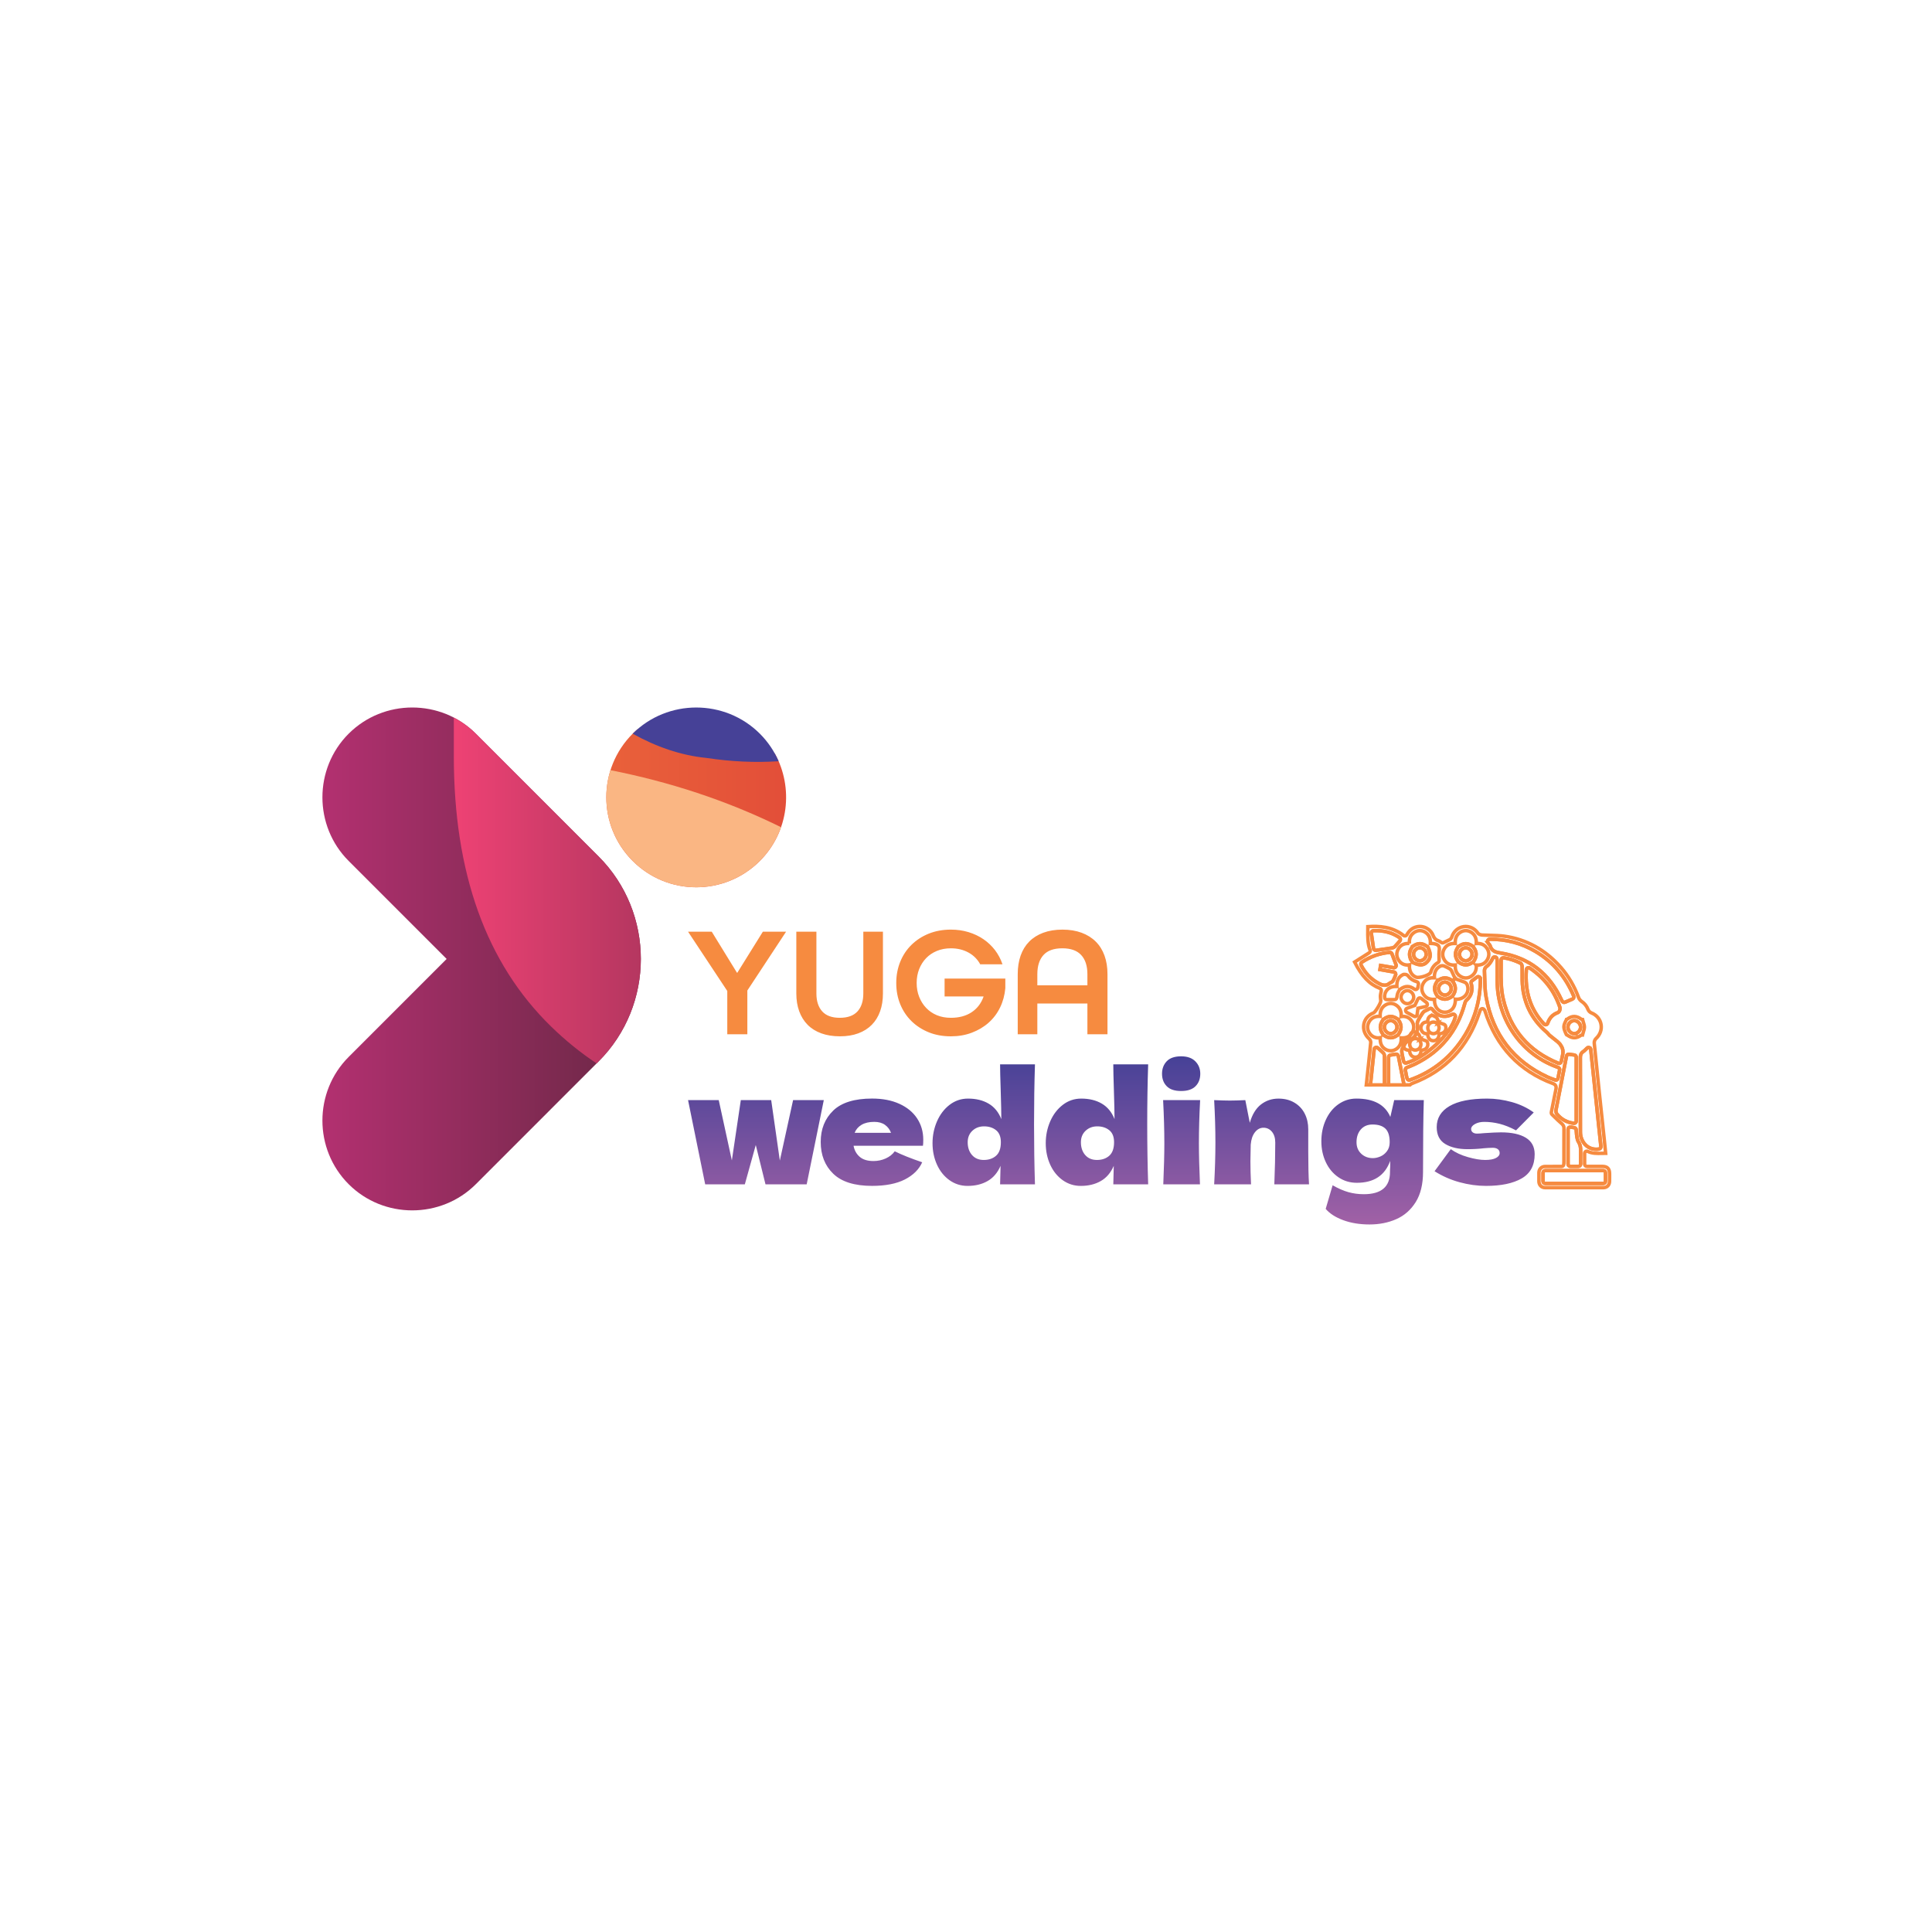 <svg width="160" height="160" viewBox="0 0 160 160" fill="none" xmlns="http://www.w3.org/2000/svg">
<path d="M123.229 78.082C123.188 78.025 123.179 77.948 123.212 77.884C123.243 77.821 123.305 77.78 123.374 77.78C124.776 77.783 126.013 78.115 127.16 78.795C128.597 79.648 129.662 80.891 130.325 82.489C130.343 82.536 130.343 82.588 130.326 82.633C130.307 82.68 130.271 82.716 130.226 82.736L129.61 83C129.586 83.009 129.562 83.014 129.538 83.014C129.477 83.014 129.418 82.98 129.384 82.924L129.371 82.906C129.354 82.88 129.331 82.844 129.311 82.8C128.306 80.609 126.617 79.306 124.291 78.928L124.278 78.925C123.929 78.87 123.535 78.804 123.393 78.294C123.387 78.275 123.348 78.229 123.318 78.194C123.288 78.159 123.257 78.123 123.227 78.082H123.229Z" stroke="#F68B40" stroke-width="0.288" stroke-miterlimit="10"/>
<path d="M119.241 80.032C119.327 79.981 119.474 79.95 119.594 79.999C119.755 80.065 119.906 80.149 120.053 80.231L120.071 80.242C120.15 80.286 120.194 80.362 120.221 80.419C120.277 80.535 120.33 80.652 120.386 80.778L120.45 80.916C120.474 80.971 120.471 81.034 120.445 81.085C120.486 81.065 120.535 81.062 120.581 81.079C120.64 81.1 120.701 81.121 120.76 81.143C120.933 81.204 121.113 81.267 121.288 81.338C121.385 81.376 121.477 81.472 121.514 81.578C121.62 81.872 121.574 82.174 121.39 82.406C121.194 82.654 120.876 82.78 120.526 82.751C120.536 83.086 120.445 83.375 120.268 83.57C120.113 83.739 119.903 83.83 119.663 83.83H119.657C119.412 83.829 119.2 83.734 119.043 83.556C118.871 83.362 118.786 83.082 118.797 82.763C118.365 82.787 118.064 82.64 117.876 82.315C117.697 82.006 117.71 81.668 117.913 81.364C118.15 81.01 118.497 80.96 118.791 80.973C118.77 80.531 118.918 80.221 119.24 80.031L119.241 80.032Z" stroke="#F68B40" stroke-width="0.288" stroke-miterlimit="10"/>
<path d="M119.038 81.229C119.032 81.246 119.025 81.26 119.015 81.275C118.737 81.682 118.737 82.059 119.017 82.46C119.028 82.477 119.038 82.496 119.044 82.515C119.06 82.522 119.075 82.529 119.091 82.54C119.483 82.82 119.848 82.818 120.234 82.533C120.251 82.52 120.272 82.51 120.292 82.505C120.298 82.484 120.306 82.464 120.319 82.447C120.575 82.076 120.59 81.719 120.367 81.356C120.33 81.298 120.329 81.226 120.36 81.167C120.306 81.192 120.243 81.19 120.191 81.156C119.801 80.918 119.453 80.933 119.09 81.204C119.074 81.215 119.056 81.225 119.039 81.23L119.038 81.229Z" stroke="#F68B40" stroke-width="0.288" stroke-miterlimit="10"/>
<path d="M118.479 84.126C118.525 84.097 118.606 84.081 118.671 84.106C118.76 84.142 118.842 84.189 118.921 84.233L118.931 84.239C118.974 84.263 118.998 84.306 119.013 84.337C119.043 84.399 119.072 84.464 119.102 84.532L119.137 84.608C119.15 84.637 119.149 84.672 119.134 84.698C119.157 84.687 119.183 84.685 119.209 84.695C119.241 84.707 119.273 84.718 119.306 84.73C119.401 84.763 119.497 84.798 119.593 84.834C119.647 84.855 119.696 84.907 119.716 84.965C119.773 85.125 119.749 85.288 119.65 85.415C119.543 85.55 119.369 85.618 119.178 85.603C119.184 85.786 119.134 85.942 119.038 86.049C118.954 86.141 118.839 86.19 118.709 86.19H118.707C118.572 86.189 118.456 86.138 118.373 86.04C118.28 85.934 118.233 85.783 118.239 85.609C118.003 85.622 117.839 85.542 117.738 85.365C117.641 85.197 117.648 85.013 117.758 84.848C117.888 84.655 118.076 84.629 118.235 84.635C118.225 84.394 118.305 84.227 118.479 84.124V84.126Z" stroke="#F68B40" stroke-width="0.288" stroke-miterlimit="10"/>
<path d="M118.369 84.777C118.366 84.784 118.362 84.794 118.357 84.801C118.206 85.021 118.206 85.227 118.357 85.446C118.364 85.455 118.369 85.464 118.372 85.477C118.381 85.479 118.389 85.483 118.398 85.489C118.612 85.642 118.81 85.641 119.02 85.486C119.029 85.478 119.04 85.474 119.051 85.47C119.053 85.459 119.058 85.449 119.065 85.439C119.203 85.236 119.213 85.043 119.092 84.845C119.073 84.814 119.071 84.774 119.088 84.742C119.058 84.756 119.024 84.754 118.996 84.736C118.785 84.607 118.595 84.615 118.398 84.761C118.388 84.768 118.379 84.774 118.369 84.776V84.777Z" stroke="#F68B40" stroke-width="0.288" stroke-miterlimit="10"/>
<path d="M116.982 85.487C117.029 85.459 117.108 85.442 117.174 85.469C117.262 85.504 117.345 85.551 117.423 85.596L117.434 85.601C117.476 85.625 117.5 85.668 117.515 85.698C117.545 85.761 117.574 85.825 117.605 85.893L117.639 85.97C117.653 85.999 117.652 86.034 117.636 86.06C117.659 86.05 117.686 86.049 117.709 86.057C117.743 86.07 117.775 86.08 117.808 86.092C117.903 86.125 117.999 86.16 118.095 86.197C118.149 86.219 118.198 86.27 118.218 86.328C118.276 86.488 118.252 86.651 118.152 86.778C118.045 86.913 117.872 86.981 117.681 86.966C117.687 87.15 117.637 87.305 117.541 87.412C117.458 87.504 117.343 87.553 117.212 87.553H117.209C117.076 87.551 116.96 87.501 116.876 87.403C116.783 87.299 116.736 87.146 116.743 86.973C116.506 86.987 116.342 86.905 116.241 86.729C116.144 86.561 116.151 86.377 116.262 86.212C116.391 86.018 116.578 85.993 116.739 86C116.728 85.758 116.808 85.591 116.983 85.488L116.982 85.487Z" stroke="#F68B40" stroke-width="0.288" stroke-miterlimit="10"/>
<path d="M116.871 86.139C116.868 86.147 116.865 86.156 116.859 86.163C116.707 86.385 116.707 86.589 116.859 86.808C116.866 86.818 116.871 86.826 116.873 86.839C116.882 86.842 116.891 86.845 116.898 86.851C117.113 87.005 117.31 87.003 117.52 86.848C117.53 86.841 117.54 86.836 117.551 86.832C117.554 86.821 117.56 86.811 117.565 86.801C117.704 86.599 117.713 86.406 117.592 86.207C117.572 86.176 117.571 86.136 117.588 86.104C117.56 86.119 117.524 86.117 117.496 86.099C117.284 85.969 117.095 85.978 116.897 86.124C116.888 86.13 116.878 86.136 116.869 86.138L116.871 86.139Z" stroke="#F68B40" stroke-width="0.288" stroke-miterlimit="10"/>
<path d="M119.661 82.408H119.664C119.797 82.407 119.932 82.346 120.034 82.239C120.135 82.133 120.189 81.994 120.186 81.858C120.182 81.72 120.12 81.581 120.013 81.478C119.908 81.378 119.773 81.324 119.641 81.33C119.506 81.337 119.372 81.403 119.274 81.516C119.178 81.625 119.129 81.764 119.137 81.9C119.153 82.171 119.398 82.408 119.661 82.408Z" stroke="#F68B40" stroke-width="0.288" stroke-miterlimit="10"/>
<path d="M116.552 83.118C116.555 83.118 116.557 83.118 116.561 83.118C116.695 83.115 116.829 83.05 116.929 82.942C117.028 82.834 117.083 82.695 117.077 82.561C117.071 82.423 117.006 82.285 116.898 82.184C116.792 82.084 116.655 82.032 116.525 82.04C116.26 82.056 116.028 82.308 116.027 82.578C116.027 82.716 116.086 82.854 116.189 82.959C116.291 83.061 116.422 83.118 116.552 83.118Z" stroke="#F68B40" stroke-width="0.288" stroke-miterlimit="10"/>
<path d="M114.661 82.601C114.664 82.703 114.745 82.783 114.844 82.783H115.496C115.583 82.783 115.657 82.72 115.674 82.632C115.682 82.596 115.688 82.557 115.694 82.519C115.708 82.44 115.721 82.357 115.745 82.285C115.768 82.219 115.806 82.151 115.844 82.077C115.864 82.04 115.884 82.002 115.903 81.964C115.906 81.957 115.908 81.951 115.911 81.946C115.934 81.94 115.955 81.931 115.974 81.916C116.37 81.628 116.736 81.626 117.129 81.913C117.179 81.948 117.244 81.957 117.301 81.934C117.358 81.911 117.401 81.859 117.414 81.798L117.468 81.524C117.488 81.428 117.432 81.334 117.341 81.307C117.023 81.213 116.79 81.057 116.61 80.816C116.517 80.691 116.298 80.662 116.178 80.722C115.73 80.942 115.671 81.361 115.684 81.689C115.352 81.681 115.081 81.769 114.898 81.95C114.737 82.112 114.656 82.337 114.664 82.601H114.661Z" stroke="#F68B40" stroke-width="0.288" stroke-miterlimit="10"/>
<path d="M116.505 83.842L117.095 84.163C117.122 84.177 117.152 84.184 117.181 84.184C117.208 84.184 117.238 84.178 117.263 84.163C117.317 84.134 117.352 84.082 117.36 84.022L117.428 83.5L118.062 83.36C118.131 83.345 118.186 83.289 118.202 83.219C118.216 83.147 118.191 83.074 118.135 83.028L117.692 82.68C117.648 82.645 117.592 82.634 117.54 82.645C117.486 82.659 117.442 82.695 117.419 82.745L117.179 83.245C117.176 83.252 117.173 83.259 117.17 83.264L116.53 83.5C116.462 83.525 116.414 83.589 116.409 83.664C116.405 83.737 116.442 83.808 116.507 83.843L116.505 83.842Z" stroke="#F68B40" stroke-width="0.288" stroke-miterlimit="10"/>
<path d="M128.002 84.86C128.015 84.86 128.027 84.859 128.04 84.856C128.102 84.842 128.152 84.796 128.174 84.735C128.325 84.295 128.589 84.018 129.003 83.863C129.15 83.808 129.231 83.568 129.184 83.428C128.729 82.063 127.913 80.997 126.688 80.171C126.634 80.135 126.566 80.129 126.507 80.16C126.45 80.189 126.411 80.248 126.405 80.313C126.276 82.151 126.755 83.619 127.87 84.802C127.905 84.839 127.952 84.859 128.001 84.859L128.002 84.86Z" stroke="#F68B40" stroke-width="0.288" stroke-miterlimit="10"/>
<path d="M130.721 94.564C130.649 94.451 130.615 94.289 130.594 94.177C130.57 94.042 130.56 93.902 130.549 93.755C130.544 93.69 130.54 93.625 130.533 93.558C130.525 93.472 130.462 93.404 130.381 93.391L130.072 93.337C130.018 93.328 129.964 93.344 129.924 93.379C129.883 93.416 129.859 93.468 129.859 93.522V96.403C129.859 96.508 129.942 96.591 130.042 96.591H130.718C130.82 96.591 130.902 96.508 130.902 96.403C130.902 96.294 130.902 96.184 130.9 96.077C130.898 95.823 130.897 95.583 130.904 95.34C130.909 95.105 130.893 94.829 130.722 94.563L130.721 94.564Z" stroke="#F68B40" stroke-width="0.288" stroke-miterlimit="10"/>
<path d="M124.494 82.748C125.083 85.276 126.616 87.061 129.05 88.052C129.071 88.06 129.094 88.066 129.117 88.066C129.149 88.066 129.179 88.056 129.207 88.041C129.256 88.013 129.289 87.963 129.298 87.907C129.311 87.813 129.335 87.715 129.357 87.621C129.436 87.293 129.525 86.921 129.248 86.561C129.24 86.537 129.225 86.507 129.2 86.479C129.182 86.461 129.165 86.444 129.149 86.425C129.095 86.368 129.039 86.308 128.973 86.253C128.877 86.174 128.78 86.099 128.682 86.023C128.562 85.93 128.438 85.832 128.321 85.733C128.287 85.704 128.252 85.662 128.217 85.62C128.175 85.57 128.129 85.516 128.073 85.468C126.778 84.35 126.102 82.912 126.064 81.189C126.06 80.991 126.06 80.789 126.061 80.594C126.061 80.423 126.062 80.251 126.059 80.08C126.059 80.055 126.052 79.823 125.891 79.75C125.39 79.514 124.955 79.379 124.52 79.322C124.468 79.314 124.415 79.331 124.376 79.367C124.336 79.403 124.314 79.455 124.314 79.509C124.317 79.755 124.316 80.002 124.313 80.243C124.307 81.066 124.3 81.917 124.493 82.747L124.494 82.748Z" stroke="#F68B40" stroke-width="0.288" stroke-miterlimit="10"/>
<path d="M131.625 86.76C131.56 86.735 131.488 86.748 131.438 86.796C131.397 86.834 131.359 86.871 131.322 86.909C131.25 86.98 131.188 87.04 131.122 87.084C130.906 87.225 130.876 87.421 130.877 87.593C130.882 88.261 130.882 88.94 130.881 89.597L130.879 91.3C130.879 92.102 130.878 92.935 130.882 93.752C130.883 94.2 131.06 94.608 131.368 94.873C131.602 95.074 131.886 95.177 132.19 95.177C132.269 95.177 132.348 95.171 132.428 95.156C132.523 95.14 132.589 95.052 132.579 94.952L131.74 86.916C131.733 86.847 131.688 86.787 131.624 86.762L131.625 86.76Z" stroke="#F68B40" stroke-width="0.288" stroke-miterlimit="10"/>
<path d="M116.169 89.293C116.088 88.878 116.006 88.463 115.924 88.045L115.808 87.455C115.787 87.356 115.698 87.291 115.601 87.305L115.152 87.376C115.063 87.39 114.997 87.469 114.997 87.562V89.847H116.276C116.241 89.663 116.205 89.478 116.169 89.294V89.293Z" stroke="#F68B40" stroke-width="0.288" stroke-miterlimit="10"/>
<path d="M114.661 88.425L114.659 87.512C114.659 87.417 114.642 87.285 114.557 87.199C114.455 87.097 114.348 87.004 114.237 86.905C114.193 86.867 114.149 86.828 114.104 86.786C114.052 86.741 113.98 86.727 113.917 86.754C113.853 86.779 113.809 86.838 113.803 86.909L113.496 89.846H114.662C114.662 89.37 114.661 88.895 114.661 88.425Z" stroke="#F68B40" stroke-width="0.288" stroke-miterlimit="10"/>
<path d="M130.338 85.6C130.349 85.601 130.361 85.601 130.372 85.601C130.492 85.601 130.614 85.552 130.712 85.463C130.822 85.364 130.89 85.227 130.897 85.088C130.905 84.954 130.853 84.814 130.756 84.705C130.657 84.594 130.524 84.527 130.389 84.523C130.259 84.516 130.121 84.574 130.018 84.676C129.912 84.778 129.85 84.917 129.849 85.054C129.845 85.325 130.074 85.581 130.339 85.601L130.338 85.6Z" stroke="#F68B40" stroke-width="0.288" stroke-miterlimit="10"/>
<path d="M117.588 79.57C117.723 79.57 117.858 79.508 117.959 79.402C118.061 79.295 118.116 79.156 118.114 79.02C118.111 78.882 118.048 78.745 117.942 78.642C117.838 78.54 117.702 78.487 117.57 78.492C117.435 78.497 117.3 78.564 117.203 78.676C117.107 78.785 117.057 78.924 117.063 79.058C117.08 79.332 117.324 79.57 117.588 79.57Z" stroke="#F68B40" stroke-width="0.288" stroke-miterlimit="10"/>
<path d="M115.16 84.522C115.025 84.525 114.891 84.588 114.791 84.698C114.694 84.805 114.64 84.945 114.646 85.08C114.656 85.352 114.898 85.594 115.161 85.6C115.164 85.6 115.167 85.6 115.169 85.6C115.3 85.6 115.432 85.543 115.532 85.44C115.636 85.335 115.694 85.197 115.694 85.06C115.694 84.922 115.634 84.784 115.53 84.68C115.427 84.576 115.29 84.516 115.16 84.521L115.16 84.522Z" stroke="#F68B40" stroke-width="0.288" stroke-miterlimit="10"/>
<path d="M129.028 89.297L129.161 88.618C129.179 88.528 129.131 88.439 129.048 88.405L128.969 88.375C128.92 88.355 128.875 88.337 128.829 88.32C125.942 87.232 123.997 84.38 123.991 81.225C123.991 80.947 123.991 80.669 123.991 80.391C123.991 80.122 123.991 79.854 123.989 79.584C123.989 79.536 123.983 79.494 123.976 79.454C123.975 79.441 123.972 79.427 123.971 79.413C123.962 79.331 123.899 79.263 123.819 79.251C123.739 79.237 123.659 79.28 123.624 79.356C123.473 79.686 123.305 79.906 123.083 80.067C122.979 80.142 122.931 80.29 122.936 80.396C122.946 80.605 122.952 80.82 122.957 81.027C122.969 81.531 122.981 82.053 123.07 82.559C123.616 85.658 125.339 87.895 128.19 89.21C128.323 89.271 128.461 89.32 128.595 89.367C128.656 89.39 128.721 89.412 128.783 89.436C128.804 89.444 128.825 89.449 128.847 89.449C128.878 89.449 128.909 89.441 128.937 89.425C128.982 89.398 129.015 89.352 129.026 89.298L129.028 89.297Z" stroke="#F68B40" stroke-width="0.288" stroke-miterlimit="10"/>
<path d="M122.506 80.907C122.444 80.875 122.371 80.88 122.316 80.921L121.904 81.227C121.842 81.273 121.814 81.353 121.835 81.429C121.991 82.002 121.862 82.464 121.443 82.84C121.359 82.915 121.33 83.024 121.31 83.103L121.303 83.127C120.676 85.406 119.301 87.081 117.22 88.106C117.062 88.183 116.901 88.248 116.732 88.319C116.654 88.351 116.574 88.384 116.493 88.418C116.414 88.452 116.367 88.541 116.385 88.627L116.409 88.757C116.434 88.885 116.458 89.009 116.482 89.134C116.489 89.171 116.499 89.207 116.51 89.25L116.527 89.31C116.54 89.361 116.573 89.403 116.617 89.427C116.644 89.441 116.673 89.448 116.702 89.448C116.723 89.448 116.744 89.445 116.763 89.439C118.715 88.744 120.253 87.49 121.33 85.712C122.167 84.33 122.596 82.77 122.605 81.076C122.606 81.005 122.567 80.939 122.506 80.908V80.907Z" stroke="#F68B40" stroke-width="0.288" stroke-miterlimit="10"/>
<path d="M121.422 78.492C121.292 78.482 121.155 78.533 121.048 78.63C120.939 78.73 120.871 78.866 120.864 79.006C120.857 79.14 120.909 79.281 121.007 79.388C121.106 79.499 121.239 79.564 121.375 79.569C121.378 79.57 121.384 79.57 121.388 79.57C121.516 79.57 121.645 79.514 121.747 79.415C121.851 79.311 121.912 79.173 121.915 79.035C121.918 78.764 121.688 78.51 121.422 78.49V78.492Z" stroke="#F68B40" stroke-width="0.288" stroke-miterlimit="10"/>
<path d="M122.257 79.925C122.287 80.306 122.174 80.591 121.917 80.796C121.754 80.927 121.574 80.992 121.395 80.992C121.254 80.992 121.111 80.952 120.971 80.87C120.526 80.613 120.505 80.159 120.518 79.921C120.131 79.949 119.844 79.825 119.649 79.544C119.436 79.238 119.423 78.893 119.612 78.572C119.845 78.175 120.225 78.123 120.517 78.134C120.504 77.828 120.556 77.437 120.955 77.197C121.251 77.019 121.572 77.028 121.86 77.221C122.151 77.42 122.282 77.72 122.258 78.137C122.533 78.117 122.885 78.158 123.133 78.521C123.339 78.821 123.353 79.16 123.175 79.473C122.988 79.798 122.685 79.946 122.256 79.924L122.257 79.925Z" stroke="#F68B40" stroke-width="0.288" stroke-miterlimit="10"/>
<path d="M122.035 78.446C122.022 78.428 122.011 78.408 122.006 78.387C121.992 78.38 121.979 78.373 121.965 78.364C121.571 78.079 121.206 78.08 120.813 78.368C120.799 78.378 120.781 78.388 120.764 78.393C120.758 78.407 120.752 78.422 120.743 78.434C120.466 78.843 120.465 79.218 120.742 79.615C120.755 79.631 120.762 79.648 120.767 79.666C120.783 79.672 120.799 79.68 120.813 79.691C121.211 79.978 121.565 79.98 121.961 79.694C121.979 79.681 122 79.671 122.022 79.666C122.026 79.652 122.032 79.639 122.042 79.625C122.317 79.203 122.316 78.828 122.036 78.445L122.035 78.446Z" stroke="#F68B40" stroke-width="0.288" stroke-miterlimit="10"/>
<path d="M132.777 96.945H127.971C127.869 96.945 127.788 97.029 127.788 97.133V97.823C127.788 97.926 127.87 98.009 127.971 98.009H132.777C132.879 98.009 132.96 97.926 132.96 97.823V97.133C132.96 97.029 132.878 96.945 132.777 96.945Z" stroke="#F68B40" stroke-width="0.288" stroke-miterlimit="10"/>
<path d="M130.357 93.026C130.402 93.026 130.444 93.009 130.477 92.978C130.516 92.941 130.539 92.891 130.539 92.838V87.558C130.539 87.465 130.473 87.386 130.381 87.372L129.937 87.308C129.841 87.295 129.752 87.36 129.733 87.458L129.603 88.117C129.352 89.395 129.103 90.661 128.859 91.93C128.836 92.043 128.872 92.182 128.944 92.268C129.308 92.707 129.777 92.961 130.335 93.024C130.342 93.026 130.349 93.026 130.356 93.026H130.357Z" stroke="#F68B40" stroke-width="0.288" stroke-miterlimit="10"/>
<path d="M116.719 78.136C116.702 77.854 116.742 77.488 117.096 77.236C117.391 77.026 117.72 77.012 118.022 77.197C118.335 77.389 118.479 77.697 118.458 78.133C118.478 78.133 118.497 78.134 118.517 78.134C118.6 78.136 118.688 78.138 118.777 78.157C119.186 78.239 119.232 78.405 119.184 78.772C119.164 78.926 119.168 79.089 119.174 79.275C119.176 79.365 119.179 79.459 119.179 79.557C119.179 79.626 119.144 79.691 119.083 79.722C118.813 79.872 118.613 80.124 118.505 80.451C118.502 80.476 118.494 80.523 118.459 80.568C118.322 80.754 117.758 80.945 117.428 80.945C117.362 80.945 117.304 80.938 117.263 80.92C116.885 80.763 116.687 80.386 116.728 79.906C116.385 79.964 116.067 79.844 115.868 79.57C115.643 79.264 115.618 78.929 115.793 78.603C116.026 78.174 116.414 78.12 116.719 78.135V78.136Z" stroke="#F68B40" stroke-width="0.288" stroke-miterlimit="10"/>
<path d="M116.926 79.596C116.946 79.625 116.957 79.659 116.96 79.692C116.97 79.696 116.983 79.7 116.993 79.706C117.648 80.024 117.94 79.919 118.2 79.648C118.459 79.378 118.563 79.064 118.234 78.404C118.233 78.401 118.233 78.4 118.232 78.398C118.208 78.393 118.185 78.382 118.163 78.368C117.774 78.08 117.409 78.078 117.013 78.364C116.999 78.374 116.984 78.383 116.968 78.388C116.962 78.405 116.955 78.421 116.944 78.437C116.669 78.842 116.663 79.212 116.927 79.596L116.926 79.596Z" stroke="#F68B40" stroke-width="0.288" stroke-miterlimit="10"/>
<path d="M116.467 88.03C118.059 87.592 120.182 85.602 120.524 84.226C120.541 84.156 120.517 84.084 120.464 84.036C120.41 83.99 120.336 83.979 120.272 84.01C119.608 84.317 119.069 84.178 118.623 83.584C118.569 83.513 118.476 83.491 118.398 83.53L118.26 83.601C118.152 83.655 118.049 83.707 117.945 83.758C117.822 83.819 117.346 84.597 117.367 84.76C117.369 84.78 117.373 84.799 117.38 84.815C117.492 85.425 117.19 85.997 116.642 86.207C116.45 86.282 116.339 86.401 116.274 86.603C116.264 86.637 116.236 86.681 116.208 86.724C116.152 86.814 116.081 86.926 116.088 87.06C116.098 87.269 116.145 87.468 116.191 87.66C116.208 87.736 116.225 87.811 116.241 87.887C116.251 87.938 116.282 87.982 116.324 88.008C116.353 88.027 116.386 88.036 116.42 88.036C116.434 88.036 116.451 88.033 116.466 88.029L116.467 88.03Z" stroke="#F68B40" stroke-width="0.288" stroke-miterlimit="10"/>
<path d="M113.749 78.542C113.763 78.635 113.841 78.703 113.93 78.703C113.938 78.703 113.947 78.702 113.955 78.7L114.281 78.654C114.628 78.604 114.947 78.558 115.268 78.51C115.314 78.502 115.435 78.476 115.519 78.389C115.622 78.278 115.724 78.162 115.821 78.05L115.93 77.926C115.966 77.886 115.982 77.831 115.976 77.776C115.969 77.722 115.94 77.674 115.896 77.645C115.281 77.226 114.576 77.041 113.739 77.076C113.687 77.079 113.639 77.103 113.605 77.145C113.572 77.186 113.557 77.24 113.566 77.293L113.749 78.543V78.542Z" stroke="#F68B40" stroke-width="0.288" stroke-miterlimit="10"/>
<path d="M115.108 81.408C115.116 81.401 115.145 81.388 115.164 81.38C115.226 81.352 115.31 81.315 115.363 81.228C115.431 81.119 115.477 81.003 115.522 80.89C115.538 80.845 115.555 80.802 115.574 80.758C115.597 80.704 115.593 80.645 115.567 80.594C115.542 80.543 115.494 80.507 115.437 80.498L114.282 80.293L114.338 79.957L115.41 80.138C115.476 80.148 115.541 80.124 115.581 80.071C115.622 80.017 115.635 79.947 115.61 79.885L115.276 78.994C115.246 78.918 115.172 78.868 115.094 78.874C114.289 78.932 113.512 79.204 112.783 79.683C112.703 79.735 112.676 79.841 112.72 79.927C113.053 80.582 113.51 81.065 114.118 81.403C114.265 81.485 114.456 81.591 114.666 81.591C114.807 81.591 114.957 81.543 115.108 81.409V81.408Z" stroke="#F68B40" stroke-width="0.288" stroke-miterlimit="10"/>
<path d="M116.038 85.956C116.065 86.348 115.946 86.641 115.675 86.847C115.523 86.962 115.347 87.02 115.171 87.02C115.018 87.02 114.865 86.976 114.723 86.889C114.412 86.694 114.276 86.384 114.308 85.938C113.968 85.997 113.647 85.874 113.45 85.605C113.224 85.298 113.197 84.964 113.375 84.637C113.607 84.208 113.995 84.154 114.299 84.168C114.286 83.859 114.34 83.466 114.739 83.228C115.046 83.045 115.374 83.06 115.665 83.27C115.946 83.474 116.069 83.774 116.038 84.185C116.376 84.13 116.696 84.253 116.89 84.519C117.113 84.824 117.14 85.167 116.964 85.489C116.779 85.826 116.477 85.98 116.038 85.956Z" stroke="#F68B40" stroke-width="0.288" stroke-miterlimit="10"/>
<path d="M115.833 84.496C115.816 84.473 115.808 84.448 115.802 84.423C115.782 84.417 115.762 84.407 115.744 84.395C115.347 84.11 114.982 84.111 114.595 84.401C114.579 84.414 114.563 84.422 114.546 84.428C114.54 84.442 114.534 84.457 114.525 84.469C114.249 84.874 114.244 85.244 114.508 85.628C114.524 85.652 114.535 85.679 114.538 85.707C114.561 85.713 114.581 85.721 114.601 85.735C114.993 86.014 115.355 86.012 115.741 85.728C115.758 85.716 115.775 85.707 115.793 85.701C115.799 85.685 115.807 85.669 115.816 85.655C116.092 85.25 116.097 84.881 115.833 84.497L115.833 84.496Z" stroke="#F68B40" stroke-width="0.288" stroke-miterlimit="10"/>
<path d="M133.299 97.357C133.299 97.514 133.3 97.669 133.297 97.825C133.294 98.141 133.089 98.355 132.786 98.355C131.141 98.358 129.513 98.358 127.951 98.355C127.663 98.355 127.45 98.139 127.446 97.841C127.443 97.597 127.443 97.353 127.446 97.115C127.451 96.821 127.663 96.605 127.953 96.604C128.266 96.601 128.58 96.601 128.9 96.602H129.322C129.418 96.602 129.498 96.526 129.504 96.427C129.507 96.402 129.508 96.379 129.51 96.358C129.513 96.304 129.517 96.256 129.517 96.208C129.517 95.939 129.517 95.67 129.517 95.399C129.517 94.764 129.515 94.107 129.521 93.461C129.524 93.229 129.409 93.115 129.293 93.016C129.092 92.847 128.898 92.656 128.711 92.471C128.65 92.412 128.591 92.352 128.529 92.293C128.481 92.245 128.457 92.188 128.488 92.043C128.567 91.659 128.643 91.275 128.719 90.889C128.764 90.659 128.809 90.43 128.856 90.201C128.874 90.105 128.925 89.851 128.617 89.737C125.805 88.691 123.906 86.662 122.974 83.713C122.961 83.675 122.943 83.651 122.93 83.635C122.926 83.629 122.919 83.621 122.909 83.607C122.868 83.553 122.803 83.526 122.738 83.535C122.673 83.545 122.618 83.59 122.594 83.653L122.566 83.725C122.548 83.774 122.53 83.817 122.515 83.862C121.571 86.715 119.707 88.685 116.975 89.716C116.885 89.749 116.817 89.792 116.767 89.844H116.273C116.239 89.659 116.202 89.474 116.167 89.29C116.085 88.875 116.004 88.458 115.921 88.043L115.805 87.45C115.785 87.353 115.695 87.288 115.598 87.302L115.149 87.373C115.061 87.387 114.994 87.466 114.994 87.559V89.844H114.66C114.66 89.367 114.658 88.892 114.658 88.423L114.657 87.508C114.657 87.414 114.639 87.282 114.555 87.196C114.453 87.093 114.346 87 114.235 86.901C114.191 86.864 114.147 86.825 114.1 86.784C114.049 86.739 113.977 86.725 113.914 86.75C113.85 86.775 113.806 86.836 113.8 86.905L113.492 89.844H113.153C113.167 89.722 113.178 89.601 113.192 89.48L113.365 87.846C113.417 87.352 113.472 86.842 113.518 86.34C113.529 86.219 113.457 86.094 113.381 86.024C113.025 85.693 112.867 85.256 112.946 84.822C113.023 84.397 113.315 84.057 113.748 83.886C113.899 83.827 114.366 83.055 114.351 82.889C114.347 82.845 114.342 82.802 114.337 82.758C114.326 82.658 114.316 82.565 114.319 82.477C114.321 82.399 114.34 82.316 114.36 82.219C114.37 82.169 114.381 82.117 114.391 82.063C114.407 81.974 114.359 81.887 114.277 81.853C113.414 81.511 112.783 80.855 112.182 79.673L113.389 78.907C113.465 78.859 113.496 78.763 113.462 78.678C113.261 78.16 113.267 77.59 113.276 76.985C113.278 76.903 113.279 76.822 113.279 76.739C114.23 76.676 115.305 76.737 116.235 77.472C116.276 77.504 116.33 77.517 116.381 77.507C116.433 77.497 116.477 77.464 116.504 77.417C116.705 77.067 116.946 76.861 117.266 76.77C117.846 76.607 118.457 76.906 118.683 77.469C118.752 77.64 118.858 77.826 119.121 77.908C119.17 77.922 119.225 77.96 119.284 77.997C119.315 78.018 119.348 78.039 119.38 78.058C119.431 78.088 119.493 78.09 119.547 78.065L119.682 78.001C119.805 77.943 119.931 77.884 120.056 77.82C120.149 77.772 120.208 77.675 120.23 77.601C120.382 77.13 120.749 76.809 121.212 76.74C121.67 76.673 122.117 76.872 122.379 77.261C122.479 77.409 122.692 77.432 122.755 77.436C122.972 77.448 123.194 77.453 123.407 77.459C123.799 77.469 124.203 77.479 124.59 77.533C126.417 77.79 127.992 78.661 129.27 80.123C129.892 80.835 130.383 81.671 130.73 82.608C130.775 82.734 130.874 82.856 130.995 82.94C131.236 83.105 131.406 83.321 131.512 83.598C131.56 83.722 131.673 83.836 131.794 83.884C132.224 84.056 132.514 84.401 132.591 84.833C132.668 85.268 132.513 85.697 132.167 86.015C132.074 86.1 132.016 86.259 132.029 86.392C132.148 87.592 132.279 88.896 132.436 90.379C132.513 91.117 132.592 91.854 132.67 92.591C132.731 93.158 132.791 93.727 132.851 94.295C132.886 94.615 132.917 94.933 132.949 95.262L132.973 95.51C132.866 95.51 132.759 95.512 132.655 95.514C132.246 95.524 131.858 95.531 131.492 95.354C131.436 95.326 131.369 95.33 131.317 95.365C131.264 95.399 131.232 95.459 131.232 95.523V96.41C131.232 96.514 131.313 96.598 131.415 96.598H131.817C132.116 96.598 132.412 96.598 132.709 96.598C133.114 96.598 133.296 96.784 133.298 97.202V97.353L133.299 97.357Z" stroke="#F68B40" stroke-width="0.288" stroke-miterlimit="10"/>
<path d="M131.741 86.915C131.734 86.846 131.689 86.786 131.626 86.761C131.561 86.736 131.489 86.748 131.437 86.796C131.397 86.834 131.359 86.871 131.321 86.909C131.25 86.98 131.188 87.04 131.122 87.084C130.906 87.225 130.876 87.419 130.877 87.592C130.882 88.258 130.881 88.939 130.881 89.597L130.88 91.3C130.88 92.102 130.878 92.933 130.882 93.751C130.883 94.199 131.061 94.608 131.369 94.873C131.602 95.073 131.887 95.177 132.189 95.177C132.269 95.177 132.349 95.171 132.429 95.156C132.523 95.139 132.59 95.05 132.58 94.952L131.741 86.915Z" stroke="#F68B40" stroke-width="0.288" stroke-miterlimit="10"/>
<path d="M130.903 95.341C130.908 95.107 130.892 94.831 130.721 94.564C130.65 94.451 130.615 94.288 130.595 94.176C130.571 94.041 130.56 93.902 130.549 93.754C130.546 93.689 130.54 93.624 130.533 93.559C130.525 93.473 130.464 93.404 130.381 93.391L130.072 93.339C130.019 93.33 129.966 93.346 129.924 93.381C129.883 93.416 129.86 93.468 129.86 93.524V96.405C129.86 96.508 129.942 96.591 130.043 96.591H130.717C130.819 96.591 130.9 96.508 130.9 96.405C130.9 96.295 130.9 96.186 130.898 96.079C130.897 95.824 130.897 95.585 130.902 95.341H130.903Z" stroke="#F68B40" stroke-width="0.288" stroke-miterlimit="10"/>
<path d="M124.314 80.243C124.308 81.066 124.3 81.917 124.494 82.747C125.083 85.275 126.614 87.059 129.05 88.051C129.071 88.059 129.094 88.065 129.117 88.065C129.149 88.065 129.18 88.055 129.207 88.04C129.255 88.012 129.289 87.962 129.297 87.906C129.311 87.812 129.335 87.714 129.358 87.62C129.437 87.292 129.526 86.92 129.248 86.56C129.241 86.536 129.227 86.506 129.2 86.478C129.182 86.46 129.166 86.443 129.151 86.424C129.096 86.367 129.04 86.307 128.973 86.252C128.877 86.173 128.779 86.098 128.682 86.022C128.563 85.929 128.439 85.831 128.322 85.732C128.288 85.703 128.253 85.663 128.217 85.618C128.175 85.57 128.128 85.515 128.073 85.467C126.777 84.351 126.102 82.911 126.064 81.188C126.059 80.99 126.061 80.788 126.062 80.593C126.062 80.422 126.062 80.251 126.061 80.079C126.059 80.054 126.051 79.822 125.893 79.749C125.39 79.513 124.954 79.378 124.521 79.321C124.469 79.313 124.416 79.33 124.377 79.366C124.336 79.402 124.314 79.454 124.315 79.508C124.318 79.754 124.315 80.002 124.314 80.243V80.243Z" stroke="#F68B40" stroke-width="0.288" stroke-miterlimit="10"/>
<path d="M127.871 84.803C127.905 84.841 127.953 84.86 128.001 84.86C128.015 84.86 128.028 84.859 128.04 84.856C128.102 84.842 128.153 84.796 128.173 84.735C128.326 84.294 128.589 84.016 129.003 83.863C129.15 83.808 129.23 83.568 129.185 83.428C128.729 82.063 127.913 80.997 126.688 80.171C126.634 80.133 126.565 80.129 126.508 80.158C126.449 80.188 126.411 80.246 126.406 80.313C126.275 82.151 126.754 83.619 127.87 84.802L127.871 84.803Z" stroke="#F68B40" stroke-width="0.288" stroke-miterlimit="10"/>
<path d="M123.229 78.082C123.26 78.123 123.291 78.159 123.32 78.194C123.35 78.229 123.389 78.275 123.395 78.294C123.538 78.804 123.932 78.87 124.28 78.925L124.293 78.928C126.62 79.306 128.308 80.609 129.313 82.8C129.333 82.844 129.355 82.88 129.373 82.906L129.386 82.924C129.42 82.981 129.479 83.014 129.54 83.014C129.564 83.014 129.588 83.008 129.612 83L130.228 82.736C130.273 82.716 130.309 82.68 130.328 82.633C130.345 82.588 130.345 82.536 130.327 82.489C129.663 80.891 128.599 79.648 127.162 78.795C126.015 78.115 124.778 77.783 123.376 77.78C123.307 77.78 123.245 77.821 123.214 77.884C123.182 77.948 123.19 78.024 123.231 78.082H123.229Z" stroke="#F68B40" stroke-width="0.288" stroke-miterlimit="10"/>
<path d="M113.566 77.29L113.75 78.541C113.764 78.635 113.841 78.702 113.93 78.702C113.937 78.702 113.947 78.702 113.955 78.7L114.281 78.654C114.628 78.603 114.947 78.558 115.268 78.508C115.314 78.501 115.433 78.474 115.517 78.387C115.622 78.277 115.723 78.161 115.821 78.05L115.93 77.926C115.965 77.885 115.982 77.83 115.976 77.776C115.969 77.722 115.94 77.674 115.896 77.643C115.281 77.225 114.576 77.039 113.739 77.076C113.687 77.077 113.639 77.102 113.605 77.144C113.572 77.184 113.557 77.239 113.565 77.29H113.566Z" stroke="#F68B40" stroke-width="0.288" stroke-miterlimit="10"/>
<path d="M114.666 81.591C114.807 81.591 114.957 81.543 115.108 81.409C115.116 81.401 115.145 81.389 115.164 81.379C115.225 81.352 115.31 81.314 115.363 81.228C115.431 81.119 115.477 81.002 115.521 80.889C115.538 80.846 115.555 80.802 115.574 80.758C115.598 80.704 115.595 80.645 115.568 80.594C115.541 80.543 115.493 80.507 115.438 80.498L114.282 80.292L114.34 79.956L115.412 80.137C115.478 80.149 115.542 80.123 115.583 80.071C115.624 80.019 115.635 79.948 115.612 79.885L115.278 78.995C115.248 78.919 115.172 78.869 115.094 78.876C114.291 78.933 113.513 79.205 112.784 79.684C112.704 79.736 112.675 79.842 112.719 79.928C113.053 80.582 113.509 81.065 114.117 81.404C114.264 81.486 114.456 81.592 114.666 81.592V81.591Z" stroke="#F68B40" stroke-width="0.288" stroke-miterlimit="10"/>
<path d="M116.325 88.008C116.355 88.026 116.387 88.036 116.421 88.036C116.437 88.036 116.453 88.033 116.467 88.029C118.06 87.591 120.182 85.602 120.525 84.227C120.542 84.156 120.518 84.082 120.464 84.036C120.411 83.989 120.337 83.979 120.272 84.01C119.608 84.318 119.07 84.178 118.624 83.584C118.572 83.513 118.477 83.491 118.399 83.531L118.261 83.6C118.153 83.654 118.05 83.706 117.946 83.757C117.823 83.819 117.349 84.597 117.368 84.759C117.37 84.779 117.375 84.799 117.381 84.814C117.494 85.424 117.19 85.996 116.642 86.207C116.45 86.281 116.339 86.399 116.274 86.602C116.264 86.635 116.236 86.68 116.208 86.722C116.152 86.813 116.081 86.925 116.088 87.058C116.098 87.267 116.144 87.466 116.191 87.659C116.208 87.734 116.225 87.809 116.241 87.885C116.251 87.936 116.282 87.979 116.324 88.006L116.325 88.008Z" stroke="#F68B40" stroke-width="0.288" stroke-miterlimit="10"/>
<path d="M122.604 81.074C122.604 81.003 122.567 80.938 122.505 80.906C122.444 80.874 122.371 80.879 122.315 80.92L121.904 81.227C121.841 81.272 121.814 81.353 121.834 81.428C121.991 82.001 121.862 82.463 121.443 82.839C121.359 82.914 121.329 83.023 121.308 83.103L121.302 83.127C120.675 85.404 119.302 87.081 117.219 88.105C117.062 88.182 116.901 88.249 116.732 88.318C116.652 88.352 116.574 88.383 116.494 88.418C116.414 88.452 116.368 88.539 116.385 88.627L116.409 88.755C116.433 88.882 116.457 89.008 116.482 89.132C116.489 89.17 116.5 89.205 116.511 89.248L116.528 89.308C116.541 89.359 116.573 89.401 116.618 89.425C116.645 89.439 116.674 89.448 116.703 89.448C116.723 89.448 116.744 89.444 116.764 89.437C118.715 88.742 120.251 87.489 121.33 85.711C122.168 84.328 122.597 82.768 122.605 81.074H122.604Z" stroke="#F68B40" stroke-width="0.288" stroke-miterlimit="10"/>
<path d="M128.938 89.424C128.985 89.397 129.017 89.351 129.027 89.297L129.161 88.618C129.179 88.528 129.131 88.439 129.047 88.405L128.969 88.375C128.918 88.355 128.875 88.337 128.829 88.32C125.941 87.232 123.997 84.381 123.99 81.225C123.989 80.947 123.989 80.669 123.989 80.391C123.989 80.122 123.989 79.854 123.989 79.584C123.989 79.536 123.982 79.494 123.976 79.454C123.973 79.441 123.972 79.427 123.971 79.413C123.96 79.331 123.899 79.263 123.819 79.251C123.737 79.237 123.659 79.28 123.624 79.356C123.472 79.686 123.305 79.906 123.082 80.067C122.979 80.142 122.931 80.29 122.936 80.396C122.946 80.605 122.95 80.82 122.956 81.027C122.968 81.532 122.981 82.053 123.071 82.56C123.616 85.658 125.339 87.895 128.191 89.21C128.323 89.271 128.461 89.32 128.595 89.367C128.657 89.39 128.721 89.412 128.784 89.436C128.804 89.444 128.825 89.449 128.846 89.449C128.877 89.449 128.908 89.441 128.936 89.425L128.938 89.424Z" stroke="#F68B40" stroke-width="0.288" stroke-miterlimit="10"/>
<path d="M130.336 93.025C130.343 93.026 130.35 93.026 130.357 93.026C130.402 93.026 130.445 93.009 130.477 92.978C130.517 92.942 130.539 92.891 130.539 92.838V87.558C130.539 87.465 130.472 87.386 130.381 87.373L129.938 87.308C129.842 87.295 129.753 87.359 129.733 87.456L129.604 88.117C129.353 89.393 129.104 90.661 128.86 91.93C128.837 92.043 128.873 92.181 128.945 92.269C129.309 92.706 129.778 92.961 130.335 93.024L130.336 93.025Z" stroke="#F68B40" stroke-width="0.288" stroke-miterlimit="10"/>
<path d="M132.96 97.132C132.96 97.028 132.878 96.944 132.777 96.944H127.971C127.869 96.944 127.788 97.027 127.788 97.132V97.823C127.788 97.927 127.87 98.011 127.971 98.011H132.777C132.879 98.011 132.96 97.928 132.96 97.823V97.132Z" stroke="#F68B40" stroke-width="0.288" stroke-miterlimit="10"/>
<path d="M119.015 81.275C119.025 81.26 119.032 81.246 119.038 81.229C119.055 81.224 119.073 81.215 119.089 81.203C119.452 80.932 119.801 80.917 120.19 81.157C120.242 81.189 120.306 81.192 120.359 81.167C120.328 81.226 120.329 81.298 120.366 81.356C120.589 81.721 120.574 82.076 120.318 82.447C120.305 82.466 120.297 82.484 120.291 82.505C120.271 82.511 120.25 82.52 120.233 82.534C119.846 82.819 119.482 82.82 119.09 82.541C119.075 82.53 119.059 82.522 119.043 82.517C119.037 82.497 119.028 82.477 119.016 82.46C118.736 82.059 118.736 81.682 119.014 81.275H119.015Z" stroke="#F68B40" stroke-width="0.288" stroke-miterlimit="10"/>
<path d="M119.137 81.898C119.154 82.17 119.398 82.408 119.661 82.408H119.664C119.797 82.408 119.934 82.346 120.035 82.239C120.134 82.133 120.191 81.994 120.186 81.858C120.183 81.72 120.12 81.581 120.013 81.48C119.909 81.378 119.773 81.325 119.641 81.33C119.507 81.337 119.372 81.405 119.274 81.516C119.178 81.626 119.129 81.764 119.137 81.898Z" stroke="#F68B40" stroke-width="0.288" stroke-miterlimit="10"/>
<path d="M122.035 78.446C122.316 78.829 122.317 79.204 122.041 79.626C122.031 79.64 122.025 79.653 122.021 79.668C122 79.673 121.98 79.682 121.96 79.695C121.564 79.98 121.211 79.98 120.812 79.692C120.798 79.681 120.781 79.673 120.766 79.668C120.76 79.648 120.753 79.631 120.741 79.616C120.464 79.218 120.466 78.844 120.742 78.435C120.752 78.422 120.758 78.408 120.763 78.394C120.781 78.388 120.798 78.379 120.812 78.369C121.205 78.081 121.57 78.08 121.964 78.365C121.978 78.373 121.991 78.381 122.006 78.388C122.011 78.409 122.022 78.429 122.034 78.447L122.035 78.446Z" stroke="#F68B40" stroke-width="0.288" stroke-miterlimit="10"/>
<path d="M121.914 79.036C121.917 78.765 121.688 78.511 121.421 78.492C121.291 78.482 121.155 78.532 121.047 78.629C120.938 78.729 120.872 78.866 120.863 79.006C120.856 79.141 120.908 79.28 121.005 79.388C121.104 79.499 121.238 79.564 121.373 79.568C121.378 79.568 121.382 79.568 121.387 79.568C121.514 79.568 121.644 79.513 121.744 79.415C121.85 79.31 121.911 79.172 121.912 79.035L121.914 79.036Z" stroke="#F68B40" stroke-width="0.288" stroke-miterlimit="10"/>
<path d="M129.8 84.394C130.196 84.109 130.55 84.11 130.949 84.4C130.982 84.424 131.021 84.436 131.061 84.435C131.079 84.504 131.101 84.572 131.121 84.637C131.169 84.788 131.214 84.929 131.214 85.058C131.213 85.194 131.168 85.339 131.12 85.494C131.096 85.563 131.074 85.637 131.055 85.71C131.01 85.703 130.962 85.714 130.925 85.741C130.548 86.013 130.19 86.008 129.797 85.724C129.774 85.708 129.751 85.699 129.725 85.693C129.723 85.691 129.722 85.687 129.721 85.683C129.445 85.075 129.445 84.983 129.725 84.445C129.728 84.439 129.731 84.432 129.733 84.424C129.757 84.42 129.78 84.41 129.8 84.394H129.8Z" stroke="#F68B40" stroke-width="0.288" stroke-miterlimit="10"/>
<path d="M129.847 85.054C129.843 85.325 130.072 85.579 130.337 85.601C130.348 85.601 130.36 85.601 130.371 85.601C130.491 85.601 130.614 85.551 130.711 85.464C130.821 85.364 130.889 85.227 130.896 85.088C130.904 84.953 130.852 84.814 130.756 84.706C130.656 84.595 130.523 84.528 130.388 84.523C130.258 84.516 130.12 84.574 130.016 84.675C129.911 84.778 129.849 84.916 129.847 85.055V85.054Z" stroke="#F68B40" stroke-width="0.288" stroke-miterlimit="10"/>
<path d="M116.926 79.597C116.662 79.213 116.668 78.843 116.943 78.438C116.954 78.421 116.962 78.406 116.967 78.389C116.984 78.383 116.998 78.375 117.012 78.365C117.408 78.08 117.774 78.081 118.162 78.369C118.184 78.383 118.207 78.394 118.231 78.399C118.233 78.4 118.233 78.402 118.233 78.405C118.562 79.064 118.457 79.379 118.199 79.649C117.939 79.92 117.647 80.025 116.992 79.707C116.982 79.701 116.969 79.697 116.959 79.693C116.956 79.66 116.945 79.626 116.925 79.597L116.926 79.597Z" stroke="#F68B40" stroke-width="0.288" stroke-miterlimit="10"/>
<path d="M117.064 79.058C117.08 79.33 117.325 79.57 117.589 79.57C117.723 79.57 117.857 79.508 117.959 79.402C118.061 79.295 118.117 79.156 118.113 79.02C118.111 78.882 118.048 78.743 117.943 78.64C117.837 78.54 117.703 78.486 117.57 78.49C117.435 78.496 117.301 78.562 117.202 78.675C117.106 78.784 117.056 78.922 117.064 79.057V79.058Z" stroke="#F68B40" stroke-width="0.288" stroke-miterlimit="10"/>
<path d="M115.833 84.496C116.097 84.88 116.091 85.248 115.815 85.654C115.806 85.668 115.798 85.685 115.792 85.7C115.774 85.706 115.757 85.715 115.74 85.727C115.354 86.011 114.992 86.013 114.6 85.734C114.58 85.72 114.56 85.711 114.537 85.706C114.534 85.677 114.523 85.651 114.507 85.627C114.243 85.243 114.249 84.874 114.524 84.469C114.534 84.455 114.54 84.442 114.545 84.427C114.562 84.421 114.579 84.413 114.594 84.4C114.981 84.11 115.346 84.109 115.743 84.394C115.761 84.407 115.781 84.416 115.801 84.422C115.807 84.447 115.815 84.473 115.832 84.495L115.833 84.496Z" stroke="#F68B40" stroke-width="0.288" stroke-miterlimit="10"/>
<path d="M115.695 85.061C115.695 84.924 115.635 84.785 115.531 84.681C115.428 84.577 115.289 84.516 115.161 84.522C115.026 84.525 114.892 84.59 114.791 84.698C114.694 84.806 114.639 84.945 114.644 85.081C114.657 85.353 114.898 85.597 115.162 85.601C115.164 85.601 115.167 85.601 115.169 85.601C115.3 85.601 115.43 85.544 115.532 85.441C115.637 85.337 115.695 85.198 115.695 85.061Z" stroke="#F68B40" stroke-width="0.288" stroke-miterlimit="10"/>
<path fill-rule="evenodd" clip-rule="evenodd" d="M28.873 60.762C25.977 63.658 25.977 68.403 28.873 71.298L36.989 79.416L28.873 87.532C25.977 90.428 25.977 95.171 28.873 98.068C31.767 100.962 36.513 100.962 39.409 98.068L49.571 87.905C54.239 83.237 54.239 75.593 49.571 70.925L39.409 60.762C37.961 59.314 36.051 58.592 34.141 58.592C32.231 58.592 30.322 59.315 28.874 60.762H28.873Z" fill="url(#paint0_linear_64_9947)"/>
<path fill-rule="evenodd" clip-rule="evenodd" d="M52.394 60.762C49.483 63.673 49.483 68.388 52.394 71.298C55.302 74.209 60.019 74.209 62.93 71.298C65.33 68.898 65.741 65.226 64.161 62.391C62.526 62.429 60.815 62.318 59.029 62.047C56.926 61.837 54.826 61.261 52.813 60.373C52.669 60.496 52.529 60.626 52.394 60.761V60.762Z" fill="url(#paint1_linear_64_9947)"/>
<path fill-rule="evenodd" clip-rule="evenodd" d="M52.394 71.298C55.302 74.209 60.019 74.209 62.93 71.298C63.742 70.486 64.328 69.528 64.683 68.505C60.148 66.269 55.408 64.743 50.556 63.783C49.747 66.348 50.359 69.264 52.394 71.298Z" fill="url(#paint2_linear_64_9947)"/>
<path d="M52.395 60.762C54.314 61.83 56.346 62.553 58.496 62.768C60.586 63.084 62.58 63.166 64.482 63.042C64.122 62.214 63.605 61.438 62.93 60.763C61.48 59.315 59.571 58.593 57.66 58.593C55.751 58.593 53.84 59.315 52.395 60.763V60.762Z" fill="#464197"/>
<path fill-rule="evenodd" clip-rule="evenodd" d="M37.584 62.632C37.584 72.301 40.261 79.754 45.617 84.99C46.798 86.144 48.059 87.169 49.409 88.067L49.571 87.906C54.239 83.238 54.239 75.594 49.571 70.926L39.409 60.763C38.858 60.214 38.241 59.769 37.584 59.427V62.632Z" fill="url(#paint3_linear_64_9947)"/>
<path d="M90.054 80.677C90.054 79.994 89.883 79.464 89.54 79.093C89.197 78.72 88.676 78.534 87.975 78.534C87.273 78.534 86.752 78.72 86.415 79.093C86.078 79.464 85.908 79.994 85.908 80.677V81.6H90.054V80.677ZM90.054 85.655V83.108H85.908V85.655H84.284V80.677C84.284 80.105 84.364 79.593 84.524 79.138C84.684 78.683 84.92 78.298 85.232 77.982C85.544 77.664 85.931 77.42 86.394 77.247C86.858 77.075 87.389 76.987 87.986 76.987C88.585 76.987 89.115 77.075 89.579 77.247C90.042 77.421 90.432 77.665 90.748 77.982C91.066 78.298 91.305 78.683 91.47 79.138C91.635 79.593 91.717 80.105 91.717 80.677V85.655H90.054ZM81.177 79.859C80.952 79.444 80.628 79.118 80.204 78.885C79.779 78.652 79.293 78.535 78.748 78.535C78.323 78.535 77.938 78.607 77.59 78.75C77.245 78.892 76.948 79.091 76.701 79.347C76.454 79.603 76.261 79.906 76.122 80.256C75.984 80.606 75.914 80.99 75.914 81.406C75.914 81.822 75.983 82.205 76.122 82.555C76.26 82.906 76.454 83.213 76.701 83.471C76.948 83.731 77.245 83.933 77.59 84.077C77.937 84.219 78.323 84.29 78.748 84.29C79.424 84.29 79.993 84.139 80.456 83.835C80.919 83.532 81.251 83.102 81.45 82.549V82.523H78.227V81.042H83.257V81.834C83.205 82.416 83.059 82.951 82.821 83.439C82.582 83.929 82.265 84.348 81.867 84.7C81.468 85.052 81.004 85.327 80.476 85.525C79.948 85.725 79.372 85.824 78.748 85.824C78.08 85.824 77.472 85.715 76.921 85.494C76.372 85.272 75.896 84.966 75.491 84.571C75.088 84.177 74.777 83.711 74.556 83.173C74.335 82.636 74.224 82.048 74.224 81.406C74.224 80.774 74.335 80.187 74.556 79.644C74.776 79.103 75.088 78.635 75.491 78.242C75.895 77.847 76.372 77.539 76.921 77.319C77.472 77.098 78.08 76.987 78.748 76.987C79.268 76.987 79.755 77.056 80.209 77.195C80.664 77.334 81.076 77.529 81.443 77.78C81.811 78.031 82.13 78.332 82.4 78.683C82.667 79.034 82.876 79.427 83.022 79.859H81.177H81.177ZM71.496 77.157H73.121V82.277C73.121 82.822 73.043 83.314 72.887 83.751C72.731 84.189 72.502 84.562 72.199 84.869C71.894 85.177 71.523 85.413 71.081 85.576C70.639 85.741 70.132 85.823 69.56 85.823C68.98 85.823 68.464 85.741 68.013 85.576C67.564 85.412 67.186 85.176 66.884 84.869C66.58 84.562 66.348 84.189 66.188 83.751C66.028 83.314 65.948 82.822 65.948 82.277V77.157H67.611V82.277C67.611 82.909 67.772 83.404 68.092 83.758C68.411 84.113 68.897 84.29 69.546 84.29C70.205 84.29 70.694 84.112 71.016 83.758C71.336 83.404 71.496 82.909 71.496 82.277V77.157ZM60.23 85.656V82.069L56.981 77.157H58.943L61.035 80.561H61.06L63.178 77.157H65.101L61.892 82.03V85.655H60.229L60.23 85.656Z" fill="#F68B40"/>
<path fill-rule="evenodd" clip-rule="evenodd" d="M127.095 95.591V95.562C127.088 94.963 126.844 94.519 126.367 94.225C125.881 93.926 125.195 93.777 124.31 93.777C124.003 93.777 123.539 93.798 122.918 93.841C122.662 93.866 122.462 93.88 122.318 93.88C122.173 93.88 122.055 93.846 121.966 93.778C121.876 93.709 121.832 93.616 121.832 93.497C121.832 93.343 121.938 93.208 122.15 93.088C122.363 92.969 122.62 92.909 122.918 92.909C123.344 92.909 123.768 92.963 124.189 93.069C124.611 93.176 125.064 93.357 125.55 93.612L127.019 92.13C126.491 91.746 125.885 91.459 125.199 91.267C124.514 91.077 123.834 90.981 123.16 90.981C121.789 90.981 120.752 91.188 120.044 91.601C119.338 92.013 118.982 92.596 118.982 93.344C118.982 93.991 119.219 94.458 119.692 94.743C120.165 95.028 120.781 95.17 121.539 95.17C122.006 95.17 122.462 95.145 122.906 95.092C122.991 95.084 123.104 95.076 123.243 95.068C123.384 95.058 123.51 95.054 123.62 95.054C123.799 95.054 123.939 95.092 124.043 95.169C124.145 95.246 124.195 95.353 124.195 95.488C124.195 95.657 124.091 95.796 123.883 95.903C123.675 96.01 123.378 96.063 122.995 96.063C122.595 96.063 122.118 95.985 121.563 95.826C121.011 95.669 120.538 95.45 120.147 95.169L118.804 96.996C119.451 97.404 120.144 97.709 120.88 97.909C121.618 98.109 122.344 98.211 123.058 98.211C124.319 98.211 125.307 98.004 126.021 97.59C126.737 97.178 127.095 96.511 127.095 95.591ZM97.842 87.48H97.793C97.27 87.484 96.879 87.622 96.624 87.889C96.364 88.161 96.234 88.505 96.234 88.924C96.234 89.349 96.364 89.693 96.624 89.957C96.883 90.221 97.282 90.353 97.818 90.353C98.346 90.353 98.743 90.221 99.007 89.957C99.27 89.693 99.402 89.349 99.402 88.924C99.402 88.515 99.267 88.172 98.993 87.895C98.725 87.623 98.341 87.485 97.842 87.48ZM92.198 88.144C92.198 88.57 92.215 89.303 92.249 90.342C92.283 91.415 92.3 92.194 92.3 92.679C92.071 92.1 91.718 91.673 91.247 91.397C90.774 91.119 90.207 90.981 89.542 90.981C88.972 90.981 88.463 91.153 88.016 91.499C87.569 91.843 87.221 92.298 86.974 92.866C86.728 93.433 86.604 94.035 86.604 94.673C86.604 95.32 86.728 95.914 86.974 96.455C87.221 96.996 87.567 97.423 88.01 97.739C88.452 98.053 88.95 98.212 89.504 98.212C90.142 98.212 90.696 98.077 91.164 97.808C91.633 97.541 91.99 97.121 92.237 96.55L92.199 98.082H95.086C95.034 96.482 95.008 94.826 95.008 93.113C95.008 91.386 95.033 89.73 95.086 88.145H92.199L92.198 88.144ZM89.873 95.656C89.635 95.383 89.516 95.029 89.516 94.594C89.516 94.204 89.646 93.885 89.906 93.643C90.166 93.4 90.488 93.28 90.87 93.28C91.271 93.28 91.601 93.387 91.865 93.599C92.129 93.811 92.262 94.144 92.262 94.594C92.262 95.105 92.129 95.478 91.865 95.713C91.601 95.946 91.261 96.063 90.844 96.063C90.436 96.063 90.11 95.927 89.873 95.655V95.656ZM82.823 88.144C82.823 88.57 82.839 89.303 82.875 90.342C82.908 91.415 82.925 92.194 82.925 92.679C82.695 92.1 82.345 91.673 81.872 91.397C81.399 91.119 80.832 90.981 80.167 90.981C79.597 90.981 79.088 91.153 78.639 91.499C78.193 91.843 77.846 92.298 77.598 92.866C77.352 93.433 77.228 94.035 77.228 94.673C77.228 95.32 77.352 95.914 77.598 96.455C77.845 96.996 78.191 97.423 78.633 97.739C79.076 98.053 79.575 98.212 80.127 98.212C80.766 98.212 81.321 98.077 81.789 97.808C82.257 97.541 82.615 97.121 82.862 96.55L82.824 98.082H85.711C85.66 96.482 85.635 94.826 85.635 93.113C85.635 91.386 85.66 89.73 85.711 88.145H82.824L82.823 88.144ZM80.499 95.656C80.259 95.383 80.14 95.029 80.14 94.594C80.14 94.204 80.27 93.885 80.529 93.643C80.79 93.4 81.111 93.28 81.495 93.28C81.896 93.28 82.228 93.387 82.491 93.599C82.755 93.811 82.887 94.144 82.887 94.594C82.887 95.105 82.756 95.478 82.491 95.713C82.227 95.946 81.886 96.063 81.469 96.063C81.06 96.063 80.736 95.927 80.499 95.655V95.656ZM110.835 91.453C110.39 91.768 110.047 92.196 109.8 92.736C109.552 93.277 109.429 93.871 109.429 94.518C109.429 95.149 109.552 95.725 109.8 96.25C110.047 96.774 110.393 97.188 110.842 97.495C111.288 97.802 111.796 97.954 112.369 97.954C113.774 97.954 114.692 97.35 115.128 96.14C115.136 96.277 115.138 96.388 115.134 96.473C115.131 96.557 115.128 96.627 115.128 96.678C115.119 96.754 115.114 96.882 115.114 97.062C115.114 98.286 114.391 98.899 112.944 98.899C112.501 98.899 112.074 98.842 111.665 98.728C111.257 98.612 110.824 98.423 110.362 98.159L109.788 100.114C110.121 100.505 110.607 100.817 111.245 101.052C111.883 101.286 112.608 101.405 113.417 101.405C114.234 101.405 114.976 101.257 115.64 100.962C116.304 100.67 116.837 100.198 117.244 99.551C117.646 98.904 117.849 98.074 117.849 97.062C117.849 94.49 117.87 92.505 117.913 91.108H115.461L115.142 92.5C114.707 91.486 113.77 90.98 112.331 90.98C111.777 90.98 111.279 91.138 110.837 91.453H110.835ZM112.731 95.547C112.471 95.304 112.341 94.987 112.341 94.594C112.341 94.16 112.461 93.808 112.698 93.535C112.937 93.263 113.261 93.126 113.669 93.126C114.138 93.126 114.491 93.239 114.73 93.465C114.968 93.69 115.088 94.067 115.088 94.596C115.088 94.894 115.011 95.143 114.857 95.344C114.706 95.544 114.521 95.688 114.309 95.777C114.096 95.867 113.891 95.912 113.696 95.912C113.312 95.912 112.99 95.789 112.73 95.548L112.731 95.547ZM104.423 91.471C104.005 91.8 103.699 92.304 103.502 92.986L103.132 91.108C102.586 91.132 102.157 91.145 101.842 91.145C101.544 91.145 101.115 91.132 100.552 91.108C100.62 92.35 100.655 93.517 100.655 94.608C100.655 95.698 100.62 96.856 100.552 98.081H103.606C103.571 97.392 103.554 96.758 103.554 96.178C103.554 95.907 103.564 95.447 103.579 94.799C103.614 94.366 103.729 94.023 103.925 93.773C104.121 93.52 104.359 93.394 104.641 93.394C104.92 93.394 105.153 93.507 105.337 93.727C105.519 93.949 105.611 94.247 105.611 94.621C105.611 95.677 105.585 96.832 105.534 98.083H108.408C108.364 97.402 108.344 96.496 108.344 95.364V93.523C108.344 93.047 108.248 92.617 108.056 92.234C107.864 91.852 107.581 91.546 107.206 91.321C106.831 91.095 106.388 90.982 105.878 90.982C105.325 90.982 104.839 91.146 104.422 91.473L104.423 91.471ZM69.003 91.976C68.313 92.641 67.968 93.505 67.968 94.569C67.968 95.658 68.314 96.538 69.008 97.206C69.701 97.875 70.773 98.21 72.22 98.21C73.335 98.21 74.242 98.031 74.935 97.679C75.628 97.324 76.108 96.85 76.372 96.255C75.426 95.932 74.668 95.628 74.099 95.347C73.912 95.603 73.66 95.8 73.345 95.941C73.029 96.082 72.693 96.152 72.336 96.152C71.841 96.152 71.461 96.034 71.192 95.799C70.924 95.566 70.756 95.261 70.688 94.886H74.851H76.435C76.452 94.777 76.461 94.61 76.461 94.389C76.461 93.724 76.29 93.135 75.95 92.62C75.609 92.104 75.12 91.702 74.481 91.413C73.843 91.122 73.09 90.978 72.22 90.978C70.765 90.978 69.692 91.31 69.002 91.974L69.003 91.976ZM71.352 93.151C71.624 92.99 71.973 92.908 72.398 92.908C72.765 92.908 73.064 92.991 73.293 93.158C73.523 93.323 73.689 93.544 73.791 93.816H70.777C70.886 93.535 71.079 93.313 71.351 93.151H71.352ZM96.324 91.108C96.393 92.428 96.426 93.62 96.426 94.684C96.426 95.579 96.396 96.712 96.338 98.081H99.376C99.318 96.754 99.288 95.621 99.288 94.684C99.288 93.569 99.322 92.377 99.39 91.108H96.324ZM65.68 91.108L64.583 96.114L63.867 91.108H61.351L60.609 96.102L59.523 91.108H56.982L58.401 98.081H61.684L62.59 94.825L63.395 98.081H66.806L68.223 91.108H65.681H65.68Z" fill="url(#paint4_linear_64_9947)"/>
<defs>
<linearGradient id="paint0_linear_64_9947" x1="27.376" y1="79.06" x2="51.983" y2="79.06" gradientUnits="userSpaceOnUse">
<stop stop-color="#B1306F"/>
<stop offset="1" stop-color="#6D2847"/>
</linearGradient>
<linearGradient id="paint1_linear_64_9947" x1="86.197" y1="58.044" x2="26.167" y2="58.044" gradientUnits="userSpaceOnUse">
<stop stop-color="#D93438"/>
<stop offset="1" stop-color="#F47F3B"/>
</linearGradient>
<linearGradient id="paint2_linear_64_9947" x1="68.361" y1="65.086" x2="48.783" y2="76.009" gradientUnits="userSpaceOnUse">
<stop stop-color="#FAB683"/>
<stop offset="1" stop-color="#FAB683"/>
</linearGradient>
<linearGradient id="paint3_linear_64_9947" x1="37.583" y1="70.903" x2="72.587" y2="70.903" gradientUnits="userSpaceOnUse">
<stop stop-color="#EE4274"/>
<stop offset="1" stop-color="#6D2847"/>
</linearGradient>
<linearGradient id="paint4_linear_64_9947" x1="92.038" y1="101.403" x2="92.038" y2="87.48" gradientUnits="userSpaceOnUse">
<stop stop-color="#A161A6"/>
<stop offset="1" stop-color="#464197"/>
</linearGradient>
</defs>
</svg>
